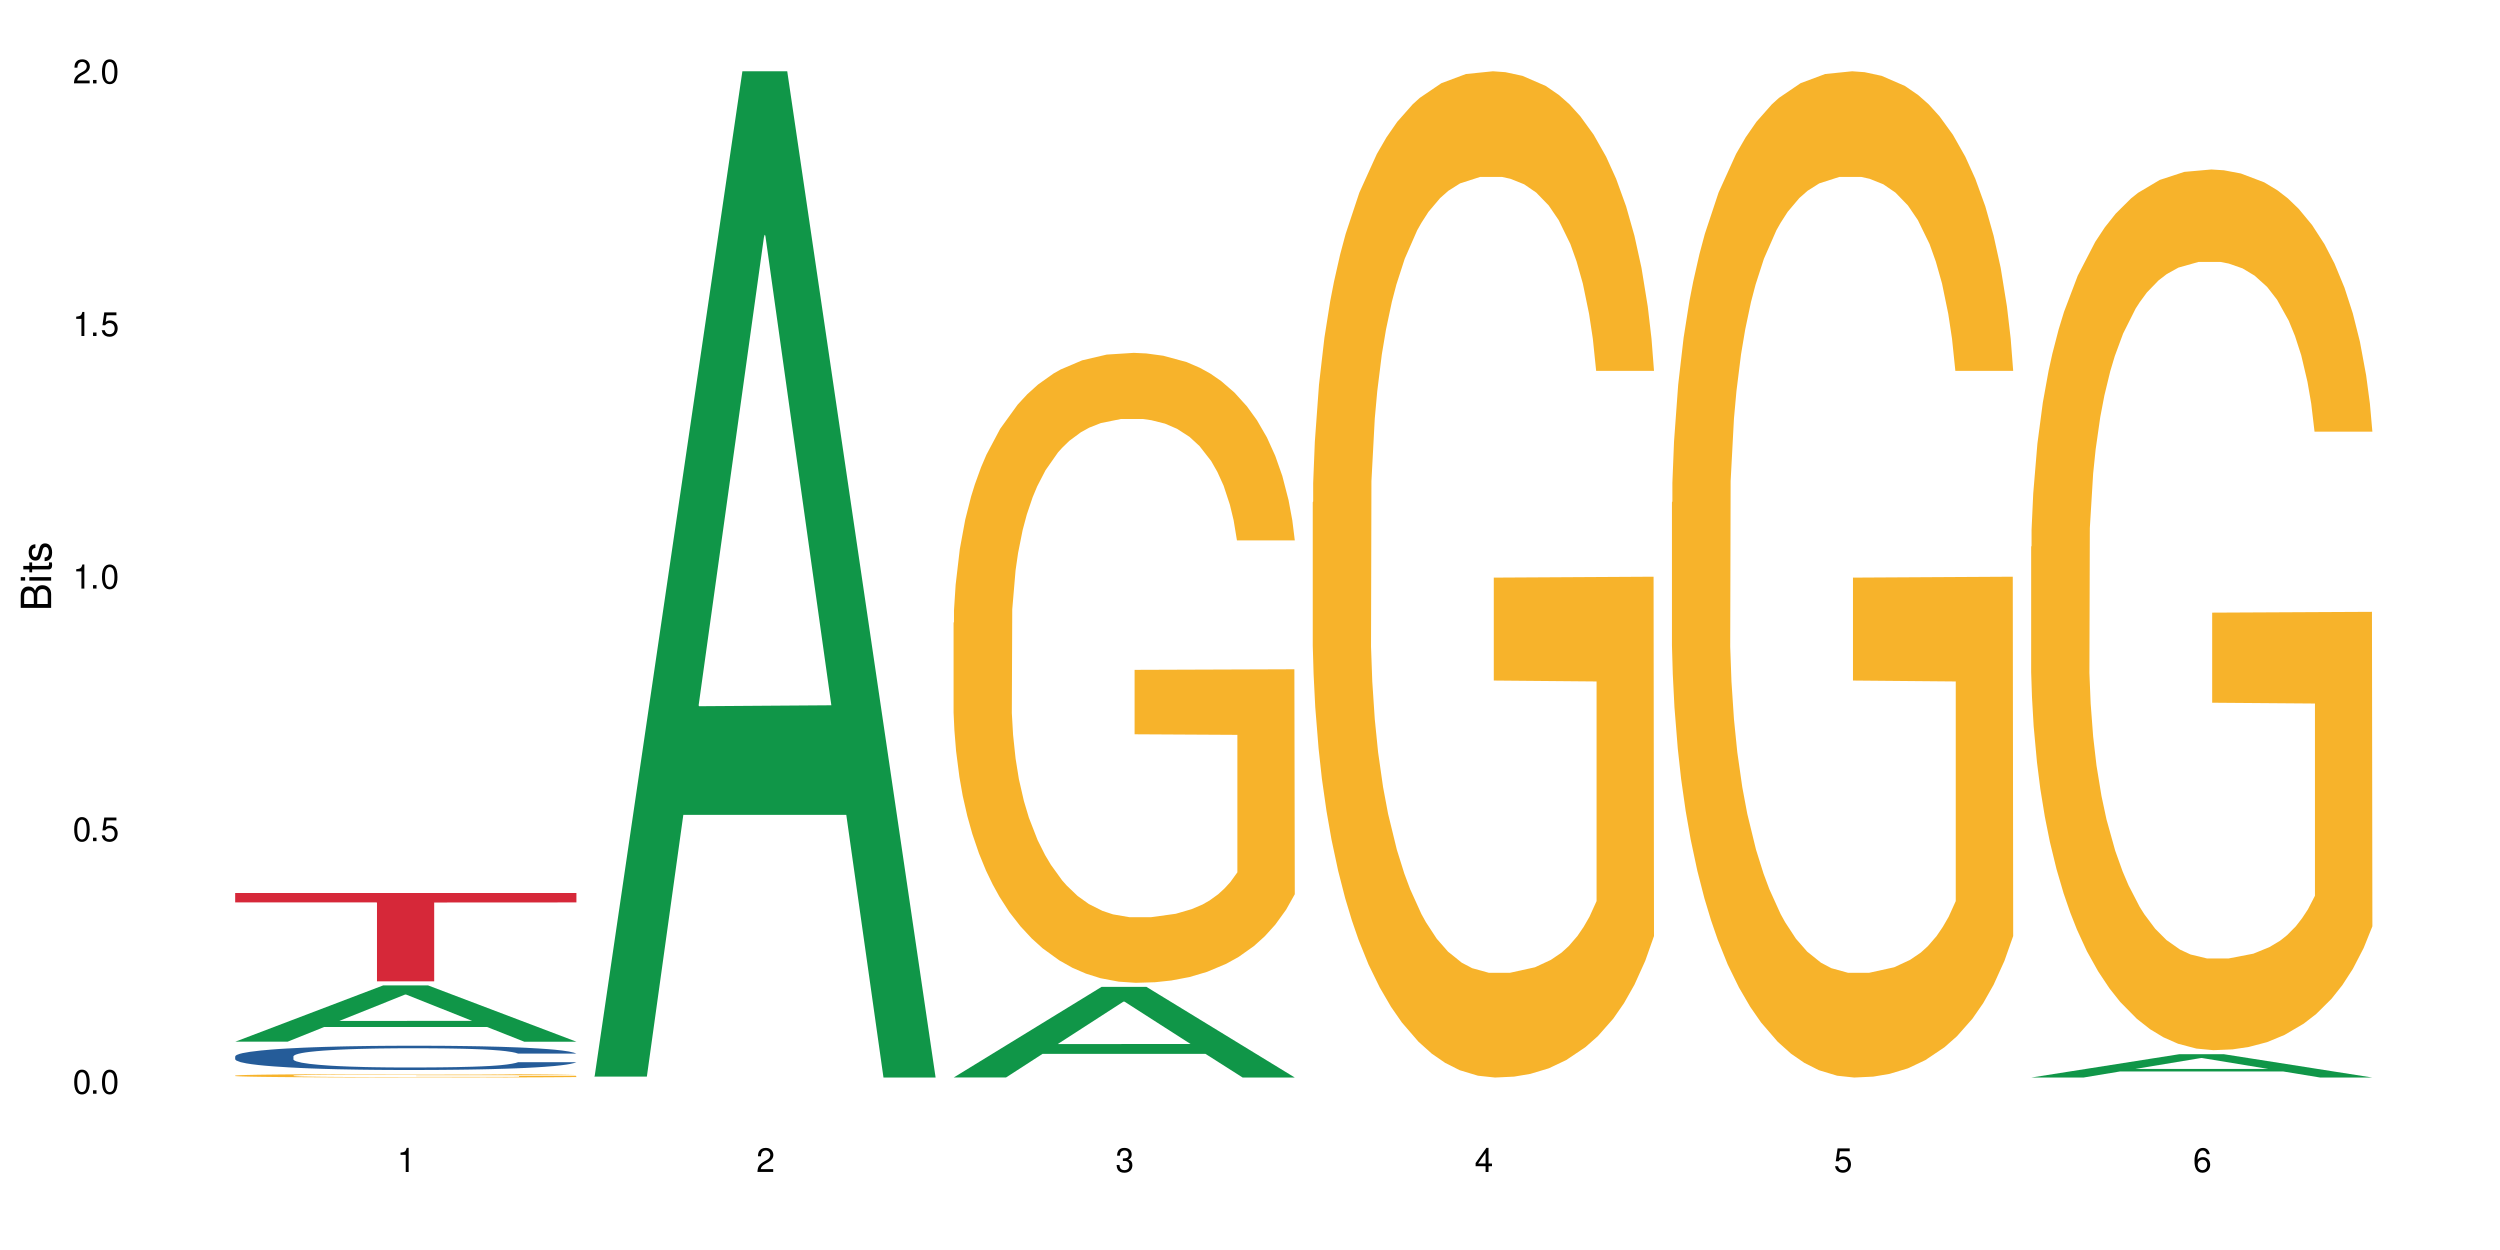 <?xml version="1.0" encoding="UTF-8"?>
<svg xmlns="http://www.w3.org/2000/svg" xmlns:xlink="http://www.w3.org/1999/xlink" width="720" height="360" viewBox="0 0 720 360">
<defs>
<g>
<g id="glyph-0-0">
</g>
<g id="glyph-0-1">
<path d="M 2.641 -6.938 C 2 -6.938 1.422 -6.656 1.078 -6.172 C 0.641 -5.562 0.406 -4.641 0.406 -3.359 C 0.406 -1.016 1.188 0.219 2.641 0.219 C 4.078 0.219 4.859 -1.016 4.859 -3.297 C 4.859 -4.641 4.656 -5.547 4.203 -6.172 C 3.844 -6.656 3.281 -6.938 2.641 -6.938 Z M 2.641 -6.188 C 3.547 -6.188 4 -5.25 4 -3.375 C 4 -1.406 3.562 -0.484 2.625 -0.484 C 1.734 -0.484 1.281 -1.438 1.281 -3.344 C 1.281 -5.25 1.734 -6.188 2.641 -6.188 Z M 2.641 -6.188 "/>
</g>
<g id="glyph-0-2">
<path d="M 1.828 -1 L 0.828 -1 L 0.828 0 L 1.828 0 Z M 1.828 -1 "/>
</g>
<g id="glyph-0-3">
<path d="M 4.562 -6.797 L 1.062 -6.797 L 0.547 -3.094 L 1.328 -3.094 C 1.719 -3.562 2.047 -3.734 2.578 -3.734 C 3.484 -3.734 4.062 -3.109 4.062 -2.094 C 4.062 -1.125 3.484 -0.531 2.578 -0.531 C 1.828 -0.531 1.375 -0.906 1.188 -1.672 L 0.328 -1.672 C 0.453 -1.109 0.547 -0.844 0.75 -0.594 C 1.125 -0.078 1.828 0.219 2.594 0.219 C 3.969 0.219 4.922 -0.781 4.922 -2.219 C 4.922 -3.562 4.031 -4.484 2.719 -4.484 C 2.25 -4.484 1.859 -4.359 1.469 -4.062 L 1.734 -5.969 L 4.562 -5.969 Z M 4.562 -6.797 "/>
</g>
<g id="glyph-0-4">
<path d="M 2.484 -4.938 L 2.484 0 L 3.328 0 L 3.328 -6.938 L 2.766 -6.938 C 2.469 -5.875 2.281 -5.734 0.984 -5.562 L 0.984 -4.938 Z M 2.484 -4.938 "/>
</g>
<g id="glyph-0-5">
<path d="M 4.859 -0.828 L 1.281 -0.828 C 1.359 -1.406 1.672 -1.781 2.5 -2.281 L 3.469 -2.828 C 4.406 -3.344 4.906 -4.062 4.906 -4.906 C 4.906 -5.484 4.672 -6.031 4.266 -6.406 C 3.859 -6.766 3.375 -6.938 2.719 -6.938 C 1.859 -6.938 1.219 -6.625 0.844 -6.031 C 0.609 -5.672 0.5 -5.234 0.484 -4.531 L 1.328 -4.531 C 1.359 -5.016 1.406 -5.281 1.531 -5.516 C 1.75 -5.938 2.188 -6.203 2.703 -6.203 C 3.469 -6.203 4.031 -5.641 4.031 -4.891 C 4.031 -4.344 3.719 -3.859 3.125 -3.516 L 2.234 -3 C 0.812 -2.172 0.406 -1.531 0.328 -0.016 L 4.859 -0.016 Z M 4.859 -0.828 "/>
</g>
<g id="glyph-0-6">
<path d="M 2.125 -3.188 L 2.578 -3.188 C 3.5 -3.188 3.984 -2.766 3.984 -1.922 C 3.984 -1.062 3.469 -0.531 2.594 -0.531 C 1.656 -0.531 1.203 -1 1.156 -2.016 L 0.312 -2.016 C 0.344 -1.453 0.438 -1.094 0.609 -0.781 C 0.953 -0.109 1.625 0.219 2.547 0.219 C 3.953 0.219 4.859 -0.625 4.859 -1.938 C 4.859 -2.828 4.516 -3.297 3.703 -3.594 C 4.344 -3.844 4.656 -4.328 4.656 -5.031 C 4.656 -6.219 3.875 -6.938 2.578 -6.938 C 1.203 -6.938 0.484 -6.172 0.453 -4.703 L 1.297 -4.703 C 1.312 -5.125 1.344 -5.359 1.453 -5.578 C 1.641 -5.969 2.062 -6.203 2.594 -6.203 C 3.344 -6.203 3.797 -5.75 3.797 -5 C 3.797 -4.516 3.609 -4.219 3.25 -4.047 C 3.016 -3.953 2.703 -3.922 2.125 -3.906 Z M 2.125 -3.188 "/>
</g>
<g id="glyph-0-7">
<path d="M 3.141 -1.672 L 3.141 0 L 3.984 0 L 3.984 -1.672 L 4.984 -1.672 L 4.984 -2.438 L 3.984 -2.438 L 3.984 -6.938 L 3.359 -6.938 L 0.266 -2.578 L 0.266 -1.672 Z M 3.141 -2.438 L 1 -2.438 L 3.141 -5.5 Z M 3.141 -2.438 "/>
</g>
<g id="glyph-0-8">
<path d="M 4.781 -5.125 C 4.609 -6.266 3.891 -6.938 2.844 -6.938 C 2.094 -6.938 1.422 -6.578 1.031 -5.953 C 0.594 -5.266 0.406 -4.422 0.406 -3.172 C 0.406 -2 0.578 -1.25 0.984 -0.641 C 1.359 -0.078 1.953 0.219 2.703 0.219 C 3.984 0.219 4.922 -0.75 4.922 -2.094 C 4.922 -3.375 4.062 -4.281 2.844 -4.281 C 2.172 -4.281 1.641 -4.031 1.281 -3.516 C 1.281 -5.234 1.828 -6.188 2.797 -6.188 C 3.391 -6.188 3.797 -5.797 3.938 -5.125 Z M 2.734 -3.531 C 3.547 -3.531 4.062 -2.953 4.062 -2.031 C 4.062 -1.156 3.484 -0.531 2.703 -0.531 C 1.922 -0.531 1.328 -1.188 1.328 -2.078 C 1.328 -2.938 1.906 -3.531 2.734 -3.531 Z M 2.734 -3.531 "/>
</g>
<g id="glyph-1-0">
</g>
<g id="glyph-1-1">
<path d="M 0 -0.953 L 0 -4.891 C 0 -5.719 -0.234 -6.344 -0.734 -6.797 C -1.188 -7.234 -1.812 -7.469 -2.5 -7.469 C -3.547 -7.469 -4.188 -7 -4.625 -5.875 C -4.984 -6.688 -5.625 -7.094 -6.531 -7.094 C -7.172 -7.094 -7.734 -6.859 -8.141 -6.391 C -8.562 -5.922 -8.75 -5.344 -8.75 -4.5 L -8.75 -0.953 Z M -4.984 -2.062 L -7.766 -2.062 L -7.766 -4.219 C -7.766 -4.844 -7.688 -5.203 -7.453 -5.5 C -7.219 -5.812 -6.859 -5.969 -6.375 -5.969 C -5.891 -5.969 -5.531 -5.812 -5.297 -5.5 C -5.062 -5.203 -4.984 -4.844 -4.984 -4.219 Z M -0.984 -2.062 L -4 -2.062 L -4 -4.781 C -4 -5.766 -3.438 -6.359 -2.484 -6.359 C -1.547 -6.359 -0.984 -5.766 -0.984 -4.781 Z M -0.984 -2.062 "/>
</g>
<g id="glyph-1-2">
<path d="M -6.281 -1.797 L -6.281 -0.797 L 0 -0.797 L 0 -1.797 Z M -8.75 -1.797 L -8.75 -0.797 L -7.484 -0.797 L -7.484 -1.797 Z M -8.75 -1.797 "/>
</g>
<g id="glyph-1-3">
<path d="M -6.281 -3.047 L -6.281 -2.016 L -8.016 -2.016 L -8.016 -1.016 L -6.281 -1.016 L -6.281 -0.172 L -5.469 -0.172 L -5.469 -1.016 L -0.719 -1.016 C -0.078 -1.016 0.281 -1.453 0.281 -2.234 C 0.281 -2.5 0.25 -2.719 0.188 -3.047 L -0.641 -3.047 C -0.609 -2.906 -0.594 -2.766 -0.594 -2.562 C -0.594 -2.141 -0.719 -2.016 -1.156 -2.016 L -5.469 -2.016 L -5.469 -3.047 Z M -6.281 -3.047 "/>
</g>
<g id="glyph-1-4">
<path d="M -4.531 -5.25 C -5.766 -5.25 -6.469 -4.422 -6.469 -2.969 C -6.469 -1.516 -5.719 -0.562 -4.547 -0.562 C -3.562 -0.562 -3.094 -1.062 -2.734 -2.562 L -2.516 -3.484 C -2.344 -4.188 -2.094 -4.469 -1.641 -4.469 C -1.047 -4.469 -0.641 -3.875 -0.641 -3 C -0.641 -2.453 -0.797 -2 -1.062 -1.75 C -1.25 -1.594 -1.422 -1.531 -1.875 -1.469 L -1.875 -0.406 C -0.422 -0.453 0.281 -1.266 0.281 -2.922 C 0.281 -4.5 -0.5 -5.516 -1.719 -5.516 C -2.656 -5.516 -3.172 -4.984 -3.469 -3.734 L -3.703 -2.766 C -3.891 -1.953 -4.156 -1.609 -4.594 -1.609 C -5.188 -1.609 -5.547 -2.125 -5.547 -2.938 C -5.547 -3.75 -5.203 -4.172 -4.531 -4.203 Z M -4.531 -5.25 "/>
</g>
</g>
</defs>
<rect x="-72" y="-36" width="864" height="432" fill="rgb(100%, 100%, 100%)" fill-opacity="1"/>
<path fill-rule="nonzero" fill="rgb(6.275%, 58.824%, 28.235%)" fill-opacity="1" d="M 67.73 299.996 L 67.836 299.98 L 110.359 283.793 L 123.273 283.793 L 166.008 300.012 L 150.992 300.012 L 140.281 295.777 L 93.352 295.777 L 82.852 299.996 L 67.73 299.996 L 97.863 294.027 L 135.977 294.012 L 116.973 286.441 L 116.766 286.426 L 116.555 286.473 L 97.758 294.012 L 97.863 294.027 Z M 67.73 299.996 "/>
<path fill-rule="nonzero" fill="rgb(14.51%, 36.078%, 60%)" fill-opacity="1" d="M 67.73 304.215 L 67.852 304.207 L 67.852 304.055 L 68.211 303.812 L 69.051 303.504 L 69.887 303.293 L 72.047 302.918 L 75.043 302.555 L 78.156 302.273 L 80.434 302.105 L 82.473 301.98 L 87.145 301.742 L 90.145 301.621 L 93.379 301.512 L 97.332 301.406 L 100.211 301.34 L 106.684 301.238 L 111.477 301.195 L 115.191 301.176 L 123.223 301.176 L 128.016 301.199 L 131.492 301.234 L 135.324 301.285 L 138.562 301.34 L 144.195 301.48 L 149.227 301.66 L 151.504 301.762 L 155.102 301.961 L 157.855 302.152 L 159.773 302.316 L 161.934 302.555 L 163.848 302.84 L 165.289 303.168 L 166.008 303.441 L 149.227 303.441 L 148.391 303.188 L 147.43 302.988 L 145.633 302.727 L 143.836 302.543 L 141.316 302.355 L 139.039 302.234 L 135.926 302.113 L 133.168 302.035 L 130.293 301.98 L 127.535 301.941 L 122.262 301.902 L 116.148 301.902 L 113.871 301.914 L 109.199 301.965 L 106.684 302.012 L 103.086 302.102 L 100.57 302.184 L 97.574 302.312 L 95.535 302.422 L 93.02 302.586 L 91.223 302.734 L 89.184 302.945 L 87.984 303.102 L 86.906 303.281 L 85.949 303.492 L 85.23 303.715 L 84.75 303.953 L 84.508 304.184 L 84.508 305.172 L 84.75 305.402 L 85.348 305.668 L 86.906 306.059 L 89.184 306.398 L 91.82 306.664 L 94.336 306.855 L 95.777 306.945 L 97.691 307.047 L 100.688 307.176 L 105.004 307.305 L 107.52 307.355 L 111.355 307.406 L 115.312 307.434 L 120.586 307.434 L 125.258 307.406 L 128.375 307.375 L 131.609 307.324 L 136.043 307.215 L 138.801 307.113 L 141.199 306.992 L 142.996 306.871 L 144.195 306.77 L 145.992 306.57 L 147.43 306.352 L 148.508 306.129 L 149.227 305.914 L 166.008 305.914 L 165.289 306.168 L 164.207 306.418 L 163.129 306.602 L 161.453 306.824 L 159.535 307.023 L 156.777 307.246 L 154.5 307.395 L 151.504 307.555 L 148.75 307.676 L 145.754 307.781 L 141.316 307.91 L 138.441 307.973 L 135.324 308.031 L 131.609 308.082 L 126.938 308.129 L 121.902 308.152 L 117.227 308.16 L 112.195 308.148 L 108.48 308.121 L 103.566 308.062 L 97.453 307.949 L 93.02 307.828 L 89.543 307.707 L 86.547 307.578 L 83.191 307.406 L 78.875 307.125 L 76.238 306.91 L 74.441 306.73 L 72.406 306.48 L 70.969 306.258 L 69.289 305.898 L 68.09 305.445 L 67.73 305.094 Z M 67.73 304.215 "/>
<path fill-rule="nonzero" fill="rgb(96.863%, 70.196%, 16.863%)" fill-opacity="1" d="M 67.73 309.754 L 67.852 309.754 L 67.852 309.734 L 68.332 309.695 L 69.527 309.637 L 71.086 309.59 L 72.766 309.555 L 73.844 309.535 L 75.641 309.508 L 77.199 309.488 L 81.152 309.445 L 86.188 309.406 L 88.945 309.391 L 92.059 309.375 L 96.496 309.355 L 98.531 309.352 L 104.766 309.336 L 111.836 309.328 L 119.625 309.324 L 123.223 309.324 L 128.133 309.328 L 134.848 309.34 L 138.68 309.348 L 141.676 309.355 L 144.793 309.367 L 148.629 309.387 L 152.223 309.41 L 155.102 309.43 L 157.977 309.457 L 160.375 309.488 L 162.41 309.52 L 164.207 309.559 L 165.289 309.59 L 166.008 309.625 L 149.348 309.625 L 148.391 309.59 L 147.309 309.566 L 145.512 309.535 L 141.918 309.496 L 138.562 309.473 L 135.684 309.457 L 132.09 309.445 L 128.613 309.438 L 124.66 309.43 L 115.91 309.43 L 110.156 309.438 L 106.801 309.441 L 104.406 309.449 L 101.047 309.465 L 99.012 309.477 L 97.812 309.484 L 94.219 309.512 L 91.82 309.539 L 90.504 309.555 L 88.824 309.582 L 87.625 309.605 L 86.309 309.645 L 85.59 309.672 L 84.629 309.734 L 84.508 309.898 L 84.871 309.934 L 85.59 309.973 L 86.547 310.008 L 87.984 310.043 L 89.422 310.066 L 91.941 310.105 L 94.098 310.129 L 95.777 310.145 L 99.012 310.168 L 100.328 310.176 L 103.445 310.191 L 106.684 310.207 L 110.637 310.219 L 113.633 310.223 L 118.426 310.227 L 124.539 310.227 L 131.73 310.223 L 136.285 310.215 L 139.398 310.207 L 141.438 310.199 L 143.953 310.191 L 145.754 310.18 L 147.43 310.172 L 149.469 310.156 L 149.469 309.934 L 119.863 309.934 L 119.863 309.832 L 165.887 309.832 L 166.008 310.191 L 163.488 310.215 L 160.375 310.238 L 157.379 310.258 L 154.262 310.273 L 149.828 310.289 L 146.23 310.301 L 140.719 310.316 L 135.684 310.324 L 130.41 310.328 L 125.738 310.332 L 115.312 310.332 L 110.039 310.324 L 105.844 310.316 L 102.008 310.309 L 98.172 310.297 L 93.379 310.277 L 90.262 310.262 L 87.027 310.242 L 83.789 310.219 L 80.914 310.195 L 78.996 310.176 L 77.078 310.152 L 75.043 310.125 L 73.125 310.094 L 71.688 310.066 L 70.367 310.031 L 69.41 310.004 L 68.449 309.961 L 67.969 309.93 L 67.73 309.898 Z M 67.73 309.754 "/>
<path fill-rule="nonzero" fill="rgb(83.922%, 15.686%, 22.353%)" fill-opacity="1" d="M 67.73 257.176 L 166.008 257.176 L 166.008 259.898 L 125.047 259.922 L 125.047 282.629 L 108.57 282.629 L 108.57 259.945 L 108.332 259.898 L 67.73 259.898 Z M 67.73 257.176 "/>
<path fill-rule="nonzero" fill="rgb(6.275%, 58.824%, 28.235%)" fill-opacity="1" d="M 171.18 310.059 L 171.285 309.789 L 213.809 20.527 L 226.723 20.527 L 269.453 310.332 L 254.441 310.332 L 243.73 234.684 L 196.797 234.684 L 186.297 310.059 L 171.18 310.059 L 201.312 203.391 L 239.426 203.117 L 220.422 67.875 L 220.211 67.602 L 220 68.418 L 201.207 203.117 L 201.312 203.391 Z M 171.18 310.059 "/>
<path fill-rule="nonzero" fill="rgb(6.275%, 58.824%, 28.235%)" fill-opacity="1" d="M 274.629 310.309 L 274.73 310.285 L 317.254 284.215 L 330.168 284.215 L 372.902 310.332 L 357.887 310.332 L 347.18 303.516 L 300.246 303.516 L 289.746 310.309 L 274.629 310.309 L 304.762 300.695 L 342.875 300.668 L 323.871 288.48 L 323.66 288.457 L 323.449 288.531 L 304.656 300.668 L 304.762 300.695 Z M 274.629 310.309 "/>
<path fill-rule="nonzero" fill="rgb(96.863%, 70.196%, 16.863%)" fill-opacity="1" d="M 274.629 179.332 L 274.746 179.164 L 274.746 175.852 L 275.227 168.395 L 276.426 158.125 L 277.984 149.672 L 279.66 143.047 L 280.738 139.566 L 282.535 134.598 L 284.094 130.949 L 288.051 123.496 L 293.082 116.535 L 295.84 113.555 L 298.957 110.738 L 303.391 107.59 L 305.43 106.43 L 311.66 103.777 L 318.73 102.121 L 326.52 101.625 L 330.117 101.789 L 335.031 102.453 L 341.742 104.277 L 345.578 105.934 L 348.574 107.59 L 351.688 109.742 L 355.523 113.059 L 359.121 117.035 L 361.996 121.012 L 364.871 125.98 L 367.27 131.281 L 369.309 137.082 L 371.105 144.039 L 372.184 149.84 L 372.902 155.637 L 356.242 155.637 L 355.285 149.84 L 354.207 145.367 L 352.41 139.898 L 350.609 135.922 L 348.812 132.773 L 345.457 128.465 L 342.582 125.816 L 338.984 123.496 L 335.512 122.004 L 331.555 121.012 L 329.156 120.68 L 322.805 120.68 L 317.055 121.84 L 313.699 123.164 L 311.301 124.488 L 307.945 126.977 L 305.906 128.965 L 304.707 130.289 L 301.113 135.426 L 298.715 140.062 L 297.398 143.211 L 295.719 148.184 L 294.523 152.656 L 293.203 159.281 L 292.484 164.254 L 291.527 175.52 L 291.406 205.344 L 291.766 211.641 L 292.484 218.434 L 293.441 224.398 L 294.883 230.691 L 296.32 235.496 L 298.836 241.961 L 300.992 246.266 L 302.672 249.082 L 305.906 253.559 L 307.227 255.047 L 310.34 258.031 L 313.578 260.352 L 317.531 262.34 L 320.527 263.332 L 325.324 264.16 L 331.434 264.16 L 338.625 263.168 L 343.18 261.84 L 346.297 260.516 L 348.332 259.355 L 350.852 257.535 L 352.648 255.879 L 354.324 254.055 L 356.363 251.238 L 356.363 211.641 L 326.762 211.473 L 326.762 192.918 L 372.781 192.75 L 372.902 257.535 L 370.387 262.008 L 367.27 266.316 L 364.273 269.629 L 361.156 272.445 L 356.723 275.594 L 353.129 277.582 L 347.613 279.902 L 342.582 281.391 L 337.309 282.387 L 332.633 282.883 L 327.121 283.051 L 322.207 282.719 L 316.934 281.723 L 312.738 280.398 L 308.902 278.742 L 305.07 276.586 L 300.273 273.109 L 297.16 270.293 L 293.922 266.812 L 290.688 262.672 L 287.809 258.195 L 285.895 254.719 L 283.977 250.742 L 281.938 245.77 L 280.02 240.137 L 278.582 235 L 277.262 229.203 L 276.305 223.734 L 275.348 216.277 L 274.867 210.312 L 274.629 205.176 Z M 274.629 179.332 "/>
<path fill-rule="nonzero" fill="rgb(96.863%, 70.196%, 16.863%)" fill-opacity="1" d="M 378.074 144.652 L 378.195 144.387 L 378.195 139.094 L 378.676 127.184 L 379.871 110.777 L 381.43 97.277 L 383.109 86.691 L 384.188 81.133 L 385.984 73.195 L 387.543 67.371 L 391.496 55.461 L 396.531 44.348 L 399.289 39.582 L 402.402 35.082 L 406.84 30.055 L 408.875 28.203 L 415.109 23.965 L 422.18 21.32 L 429.969 20.527 L 433.566 20.789 L 438.48 21.848 L 445.191 24.762 L 449.023 27.406 L 452.02 30.055 L 455.137 33.496 L 458.973 38.789 L 462.566 45.141 L 465.445 51.492 L 468.32 59.43 L 470.719 67.902 L 472.754 77.164 L 474.555 88.281 L 475.633 97.543 L 476.352 106.805 L 459.691 106.805 L 458.734 97.543 L 457.652 90.398 L 455.855 81.664 L 454.059 75.312 L 452.262 70.281 L 448.906 63.402 L 446.027 59.168 L 442.434 55.461 L 438.957 53.078 L 435.004 51.492 L 432.605 50.961 L 426.254 50.961 L 420.5 52.816 L 417.145 54.934 L 414.75 57.051 L 411.395 61.02 L 409.355 64.195 L 408.156 66.312 L 404.562 74.516 L 402.164 81.93 L 400.848 86.957 L 399.168 94.898 L 397.969 102.043 L 396.652 112.629 L 395.934 120.57 L 394.973 138.566 L 394.855 186.207 L 395.215 196.262 L 395.934 207.113 L 396.891 216.641 L 398.328 226.699 L 399.766 234.375 L 402.285 244.695 L 404.441 251.578 L 406.121 256.078 L 409.355 263.223 L 410.672 265.605 L 413.789 270.367 L 417.027 274.074 L 420.98 277.25 L 423.977 278.836 L 428.77 280.16 L 434.883 280.16 L 442.074 278.574 L 446.629 276.457 L 449.746 274.34 L 451.781 272.484 L 454.297 269.574 L 456.098 266.926 L 457.773 264.016 L 459.812 259.516 L 459.812 196.262 L 430.211 195.996 L 430.211 166.355 L 476.23 166.09 L 476.352 269.574 L 473.832 276.719 L 470.719 283.602 L 467.723 288.895 L 464.605 293.395 L 460.172 298.422 L 456.574 301.598 L 451.062 305.305 L 446.027 307.688 L 440.754 309.273 L 436.082 310.066 L 430.57 310.332 L 425.656 309.805 L 420.383 308.215 L 416.188 306.098 L 412.352 303.453 L 408.516 300.012 L 403.723 294.453 L 400.605 289.953 L 397.371 284.395 L 394.133 277.777 L 391.258 270.633 L 389.34 265.074 L 387.422 258.723 L 385.387 250.781 L 383.469 241.785 L 382.031 233.578 L 380.711 224.316 L 379.754 215.582 L 378.793 203.672 L 378.316 194.145 L 378.074 185.941 Z M 378.074 144.652 "/>
<path fill-rule="nonzero" fill="rgb(96.863%, 70.196%, 16.863%)" fill-opacity="1" d="M 481.523 144.652 L 481.645 144.387 L 481.645 139.094 L 482.121 127.184 L 483.32 110.777 L 484.879 97.277 L 486.555 86.691 L 487.637 81.133 L 489.434 73.195 L 490.992 67.371 L 494.945 55.461 L 499.98 44.348 L 502.734 39.582 L 505.852 35.082 L 510.285 30.055 L 512.324 28.203 L 518.555 23.965 L 525.629 21.32 L 533.418 20.527 L 537.012 20.789 L 541.926 21.848 L 548.637 24.762 L 552.473 27.406 L 555.469 30.055 L 558.586 33.496 L 562.422 38.789 L 566.016 45.141 L 568.891 51.492 L 571.77 59.43 L 574.164 67.902 L 576.203 77.164 L 578 88.281 L 579.078 97.543 L 579.797 106.805 L 563.141 106.805 L 562.18 97.543 L 561.102 90.398 L 559.305 81.664 L 557.508 75.312 L 555.711 70.281 L 552.352 63.402 L 549.477 59.168 L 545.883 55.461 L 542.406 53.078 L 538.449 51.492 L 536.055 50.961 L 529.703 50.961 L 523.949 52.816 L 520.594 54.934 L 518.195 57.051 L 514.84 61.02 L 512.805 64.195 L 511.605 66.312 L 508.008 74.516 L 505.613 81.93 L 504.293 86.957 L 502.617 94.898 L 501.418 102.043 L 500.098 112.629 L 499.379 120.57 L 498.422 138.566 L 498.301 186.207 L 498.66 196.262 L 499.379 207.113 L 500.34 216.641 L 501.777 226.699 L 503.215 234.375 L 505.73 244.695 L 507.891 251.578 L 509.566 256.078 L 512.805 263.223 L 514.121 265.605 L 517.238 270.367 L 520.473 274.074 L 524.43 277.25 L 527.426 278.836 L 532.219 280.16 L 538.332 280.16 L 545.523 278.574 L 550.078 276.457 L 553.191 274.34 L 555.23 272.484 L 557.746 269.574 L 559.543 266.926 L 561.223 264.016 L 563.258 259.516 L 563.258 196.262 L 533.656 195.996 L 533.656 166.355 L 579.68 166.09 L 579.797 269.574 L 577.281 276.719 L 574.164 283.602 L 571.168 288.895 L 568.055 293.395 L 563.617 298.422 L 560.023 301.598 L 554.512 305.305 L 549.477 307.688 L 544.203 309.273 L 539.531 310.066 L 534.016 310.332 L 529.102 309.805 L 523.828 308.215 L 519.637 306.098 L 515.801 303.453 L 511.965 300.012 L 507.172 294.453 L 504.055 289.953 L 500.82 284.395 L 497.582 277.777 L 494.707 270.633 L 492.789 265.074 L 490.871 258.723 L 488.832 250.781 L 486.918 241.785 L 485.477 233.578 L 484.16 224.316 L 483.199 215.582 L 482.242 203.672 L 481.762 194.145 L 481.523 185.941 Z M 481.523 144.652 "/>
<path fill-rule="nonzero" fill="rgb(6.275%, 58.824%, 28.235%)" fill-opacity="1" d="M 584.973 310.324 L 585.074 310.32 L 627.598 303.617 L 640.512 303.617 L 683.246 310.332 L 668.23 310.332 L 657.523 308.578 L 610.59 308.578 L 600.09 310.324 L 584.973 310.324 L 615.105 307.855 L 653.219 307.848 L 634.215 304.715 L 634.004 304.707 L 633.793 304.727 L 615 307.848 L 615.105 307.855 Z M 584.973 310.324 "/>
<path fill-rule="nonzero" fill="rgb(96.863%, 70.196%, 16.863%)" fill-opacity="1" d="M 584.973 157.445 L 585.09 157.215 L 585.09 152.582 L 585.57 142.156 L 586.77 127.797 L 588.328 115.984 L 590.004 106.719 L 591.082 101.852 L 592.883 94.902 L 594.438 89.809 L 598.395 79.383 L 603.426 69.656 L 606.184 65.484 L 609.301 61.547 L 613.734 57.145 L 615.773 55.523 L 622.004 51.82 L 629.074 49.504 L 636.867 48.809 L 640.461 49.039 L 645.375 49.965 L 652.086 52.512 L 655.922 54.828 L 658.918 57.145 L 662.035 60.156 L 665.867 64.789 L 669.465 70.352 L 672.34 75.91 L 675.215 82.859 L 677.613 90.27 L 679.652 98.379 L 681.449 108.105 L 682.527 116.215 L 683.246 124.32 L 666.586 124.32 L 665.629 116.215 L 664.551 109.961 L 662.754 102.316 L 660.953 96.758 L 659.156 92.355 L 655.801 86.332 L 652.926 82.625 L 649.328 79.383 L 645.855 77.297 L 641.898 75.91 L 639.504 75.445 L 633.148 75.445 L 627.398 77.066 L 624.043 78.922 L 621.645 80.773 L 618.289 84.246 L 616.25 87.027 L 615.055 88.879 L 611.457 96.062 L 609.059 102.547 L 607.742 106.949 L 606.062 113.898 L 604.867 120.152 L 603.547 129.418 L 602.828 136.367 L 601.871 152.117 L 601.75 193.812 L 602.109 202.617 L 602.828 212.113 L 603.789 220.453 L 605.227 229.254 L 606.664 235.973 L 609.18 245.004 L 611.336 251.027 L 613.016 254.965 L 616.25 261.219 L 617.57 263.305 L 620.688 267.473 L 623.922 270.719 L 627.875 273.496 L 630.871 274.887 L 635.668 276.047 L 641.777 276.047 L 648.969 274.656 L 653.523 272.801 L 656.641 270.949 L 658.676 269.328 L 661.195 266.781 L 662.992 264.465 L 664.672 261.914 L 666.707 257.977 L 666.707 202.617 L 637.105 202.383 L 637.105 176.441 L 683.125 176.207 L 683.246 266.781 L 680.73 273.035 L 677.613 279.055 L 674.617 283.688 L 671.5 287.625 L 667.066 292.027 L 663.473 294.809 L 657.957 298.051 L 652.926 300.137 L 647.652 301.523 L 642.977 302.219 L 637.465 302.453 L 632.551 301.988 L 627.277 300.598 L 623.082 298.746 L 619.246 296.43 L 615.414 293.418 L 610.617 288.555 L 607.504 284.617 L 604.266 279.75 L 601.031 273.961 L 598.156 267.707 L 596.238 262.84 L 594.32 257.281 L 592.281 250.332 L 590.363 242.457 L 588.926 235.277 L 587.609 227.168 L 586.648 219.523 L 585.691 209.102 L 585.211 200.762 L 584.973 193.582 Z M 584.973 157.445 "/>
<g fill="rgb(0%, 0%, 0%)" fill-opacity="1">
<use xlink:href="#glyph-0-1" x="20.965" y="314.993"/>
<use xlink:href="#glyph-0-2" x="25.965" y="314.993"/>
<use xlink:href="#glyph-0-1" x="28.965" y="314.993"/>
</g>
<g fill="rgb(0%, 0%, 0%)" fill-opacity="1">
<use xlink:href="#glyph-0-1" x="20.965" y="242.251"/>
<use xlink:href="#glyph-0-2" x="25.965" y="242.251"/>
<use xlink:href="#glyph-0-3" x="28.965" y="242.251"/>
</g>
<g fill="rgb(0%, 0%, 0%)" fill-opacity="1">
<use xlink:href="#glyph-0-4" x="20.965" y="169.509"/>
<use xlink:href="#glyph-0-2" x="25.965" y="169.509"/>
<use xlink:href="#glyph-0-1" x="28.965" y="169.509"/>
</g>
<g fill="rgb(0%, 0%, 0%)" fill-opacity="1">
<use xlink:href="#glyph-0-4" x="20.965" y="96.767"/>
<use xlink:href="#glyph-0-2" x="25.965" y="96.767"/>
<use xlink:href="#glyph-0-3" x="28.965" y="96.767"/>
</g>
<g fill="rgb(0%, 0%, 0%)" fill-opacity="1">
<use xlink:href="#glyph-0-5" x="20.965" y="24.024"/>
<use xlink:href="#glyph-0-2" x="25.965" y="24.024"/>
<use xlink:href="#glyph-0-1" x="28.965" y="24.024"/>
</g>
<g fill="rgb(0%, 0%, 0%)" fill-opacity="1">
<use xlink:href="#glyph-0-4" x="114.367" y="337.532"/>
</g>
<g fill="rgb(0%, 0%, 0%)" fill-opacity="1">
<use xlink:href="#glyph-0-5" x="217.816" y="337.532"/>
</g>
<g fill="rgb(0%, 0%, 0%)" fill-opacity="1">
<use xlink:href="#glyph-0-6" x="321.266" y="337.532"/>
</g>
<g fill="rgb(0%, 0%, 0%)" fill-opacity="1">
<use xlink:href="#glyph-0-7" x="424.711" y="337.532"/>
</g>
<g fill="rgb(0%, 0%, 0%)" fill-opacity="1">
<use xlink:href="#glyph-0-3" x="528.16" y="337.532"/>
</g>
<g fill="rgb(0%, 0%, 0%)" fill-opacity="1">
<use xlink:href="#glyph-0-8" x="631.609" y="337.532"/>
</g>
<g fill="rgb(0%, 0%, 0%)" fill-opacity="1">
<use xlink:href="#glyph-1-1" x="14.725" y="176.012"/>
<use xlink:href="#glyph-1-2" x="14.725" y="168.012"/>
<use xlink:href="#glyph-1-3" x="14.725" y="165.012"/>
<use xlink:href="#glyph-1-4" x="14.725" y="162.012"/>
</g>
</svg>
